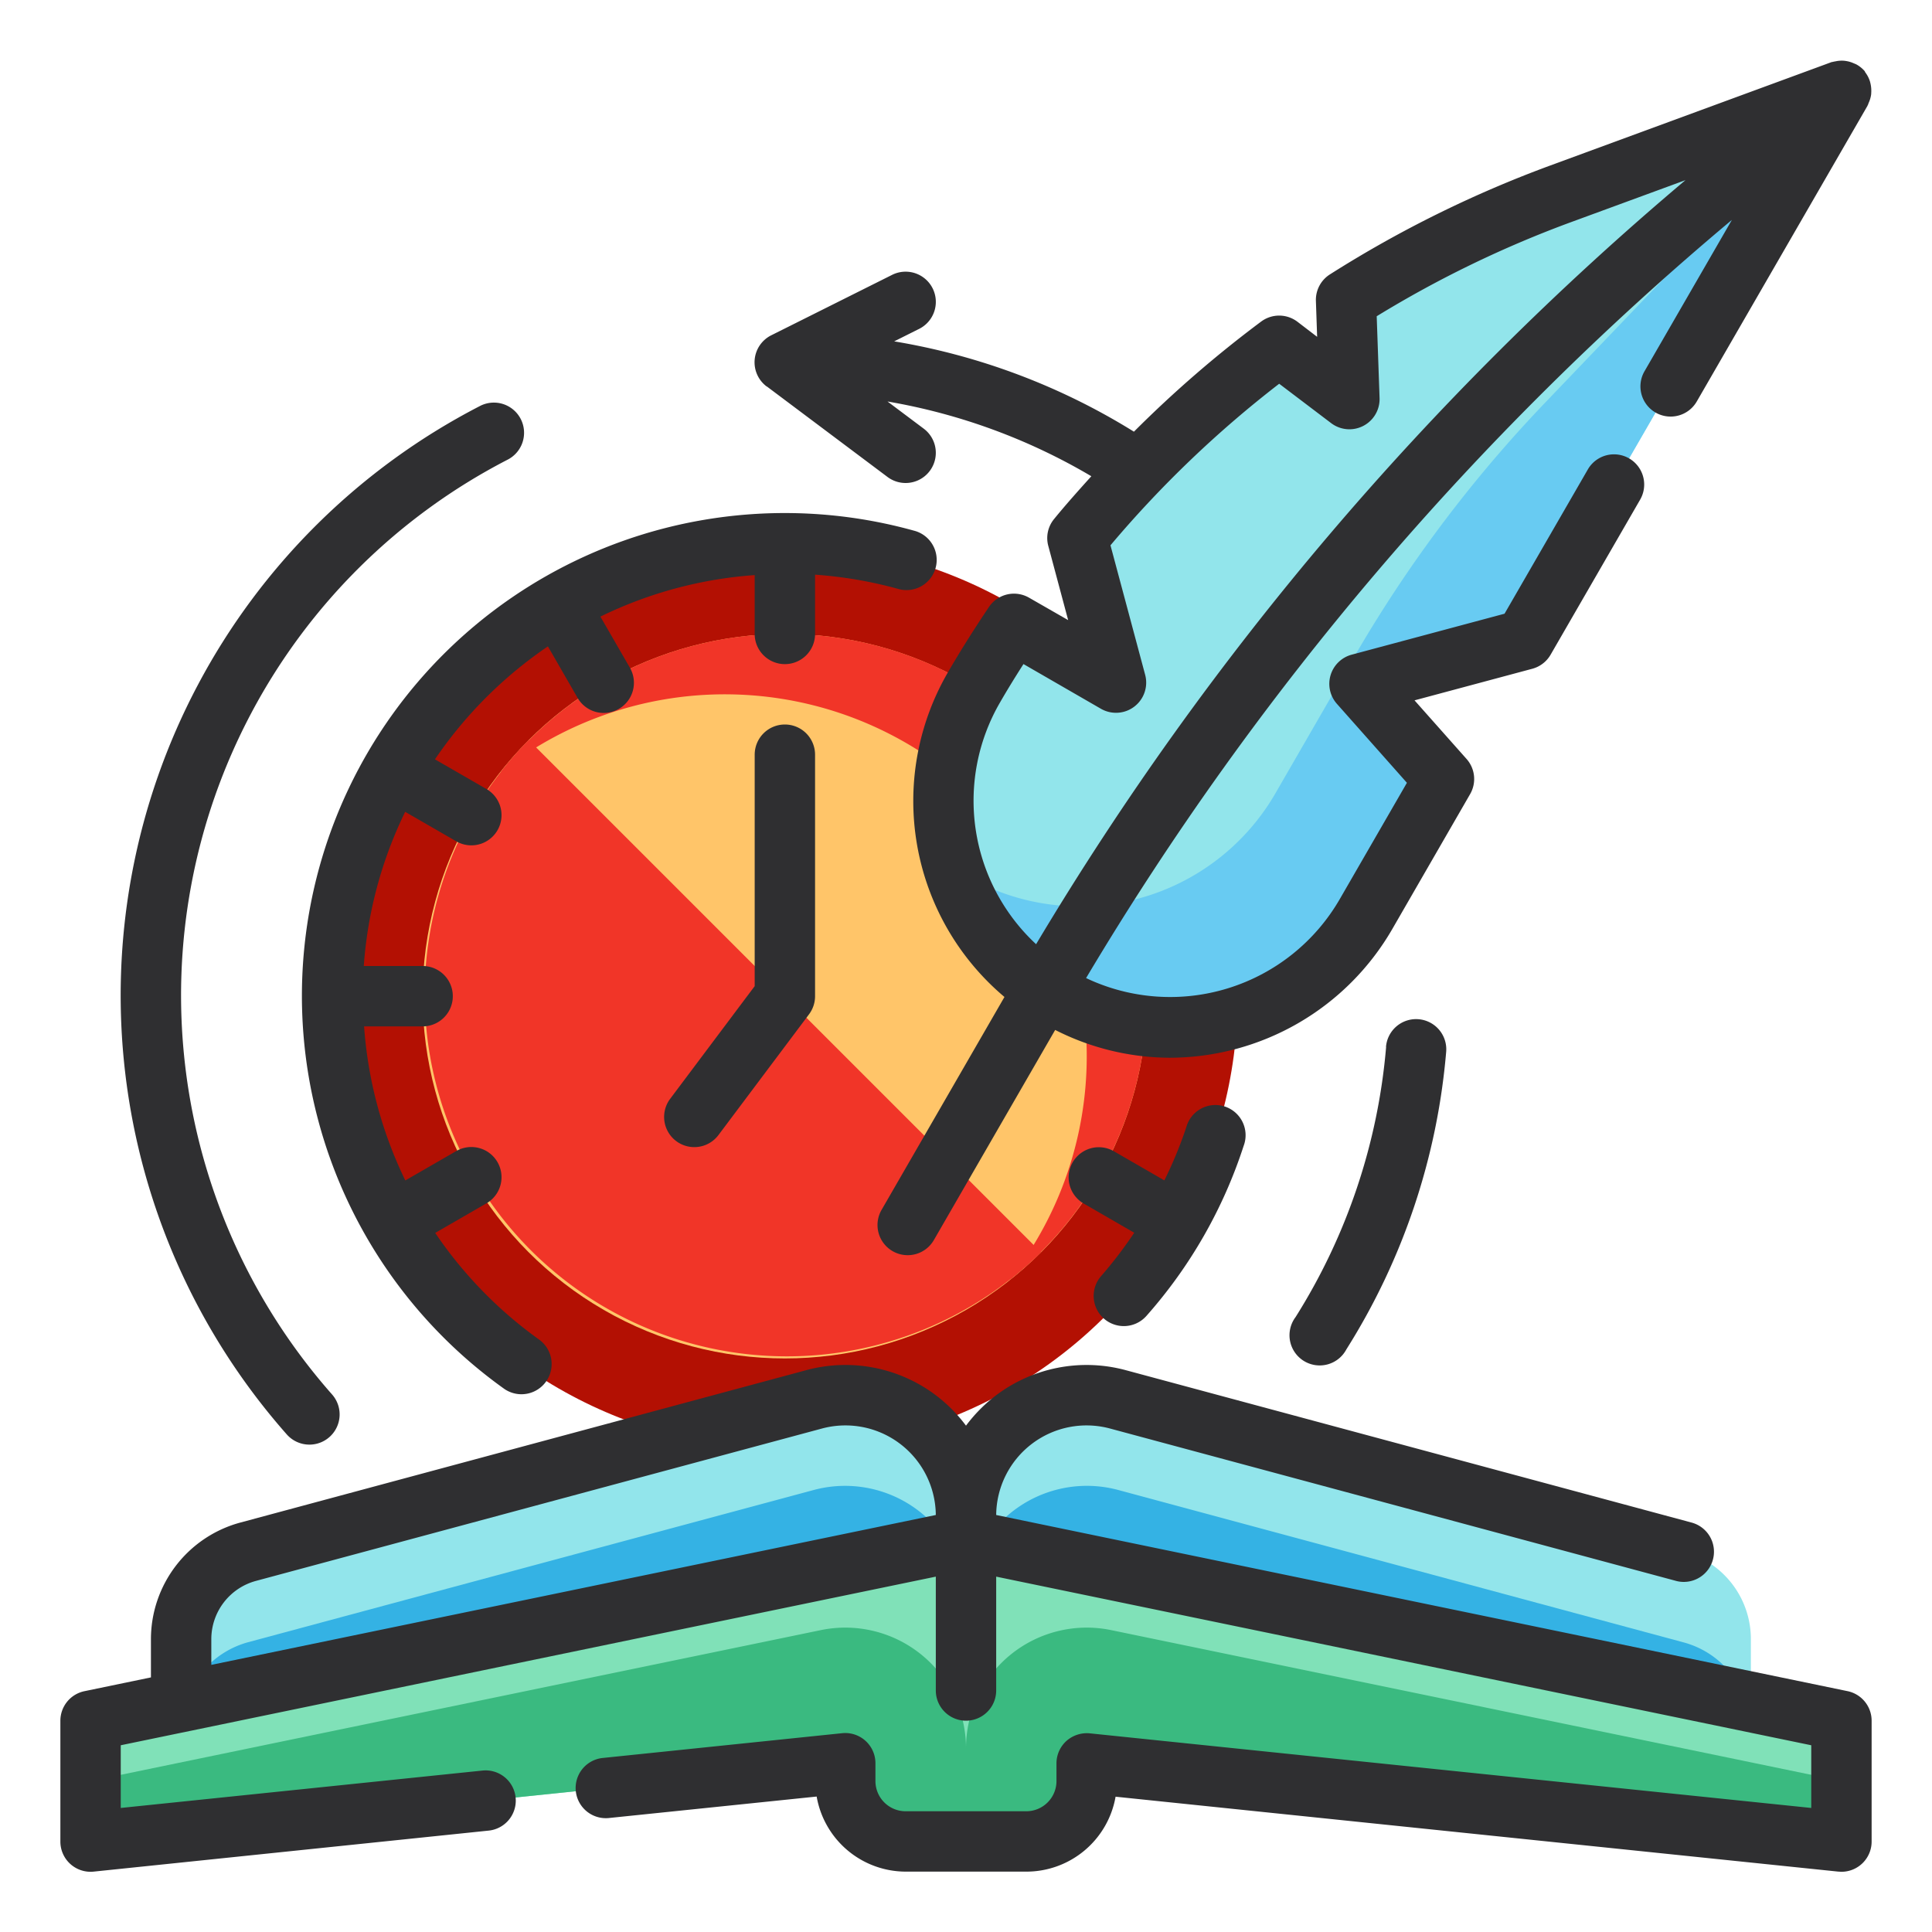<svg xmlns="http://www.w3.org/2000/svg" version="1.1" xmlns:xlink="http://www.w3.org/1999/xlink" width="512" height="512" x="0" y="0" viewBox="0 0 64 64" style="enable-background:new 0 0 512 512" xml:space="preserve" class=""><g><g data-name="Fill Outline"><circle cx="26" cy="33" r="15" fill="#b31003" opacity="1" data-original="#a7325c" class=""></circle><circle cx="26" cy="33" r="12" fill="#ffc569" opacity="1" data-original="#ffc569"></circle><path fill="#f13528" d="M26 21a11.967 11.967 0 0 0-9.419 4.581 11.988 11.988 0 0 1 16.838 16.838A11.991 11.991 0 0 0 26 21z" opacity="1" data-original="#f06e7a" class=""></path><path fill="#f13528" d="M34.485 41.485a12 12 0 0 1-16.97-16.97z" opacity="1" data-original="#f06e7a" class=""></path><path fill="#92e5eb" d="m45.036 22.651 5.464-1.464L61 3l-9.32 3.428a37.287 37.287 0 0 0-7.089 3.505l.115 3.289-2.331-1.764a37.29 37.29 0 0 0-6.685 6.368l1.284 4.789-3.384-1.954a36.59 36.59 0 0 0-1.33 2.119 7.5 7.5 0 0 0 12.99 7.5l2.583-4.475z" opacity="1" data-original="#92e5eb"></path><path fill="#68cbf2" d="m60.871 3.223-9.682 10.111a44.215 44.215 0 0 0-6.356 8.471L42.25 26.28a7.494 7.494 0 0 1-10.65 2.483 7.491 7.491 0 0 0 13.65 1.517l2.583-4.475-2.8-3.154 5.467-1.464z" opacity="1" data-original="#68cbf2"></path><path fill="#80e1b8" d="M3 57v4l25-2.586V59a2 2 0 0 0 2 2h2v-8.772a1 1 0 0 0-1.2-.979zM32 52.228V61h2a2 2 0 0 0 2-2v-.586L61 61v-4l-27.8-5.751a1 1 0 0 0-1.2.979z" opacity="1" data-original="#80e1b8"></path><path fill="#3aba80" d="M3 59v2l25-2.586V59a2 2 0 0 0 2 2h2v-3.088A4 4 0 0 0 27.19 54zM32 57.912V61h2a2 2 0 0 0 2-2v-.586L61 61v-2l-24.19-5A4 4 0 0 0 32 57.912z" opacity="1" data-original="#3aba80" class=""></path><path fill="#92e5eb" d="m58 57-26-5v-1.781a4 4 0 0 1 5.04-3.862L55.78 51.4A3 3 0 0 1 58 54.3zM6 57l26-5v-1.781a4 4 0 0 0-5.04-3.862L8.22 51.4A3 3 0 0 0 6 54.3z" opacity="1" data-original="#92e5eb"></path><path fill="#34b2e4" d="M37.04 49.357a4 4 0 0 0-4.856 2.678L57.975 57a3 3 0 0 0-2.2-2.593zM26.96 49.357 8.22 54.4A3 3 0 0 0 6.025 57l25.791-4.96a4 4 0 0 0-4.856-2.683z" opacity="1" data-original="#34b2e4" class=""></path><g fill="#2f2f31"><path d="m25.4 12.8 4 3a1 1 0 1 0 1.2-1.6l-1.2-.9a19.838 19.838 0 0 1 6.752 2.476c-.42.465-.838.932-1.234 1.417a.993.993 0 0 0-.192.891l.658 2.458-1.294-.742a1 1 0 0 0-1.331.309c-.529.789-.975 1.5-1.365 2.176a8.487 8.487 0 0 0 1.88 10.741l-4.068 7.048a1 1 0 1 0 1.732 1l4.016-6.956a8.429 8.429 0 0 0 3.787.921 8.531 8.531 0 0 0 7.375-4.254l2.584-4.48a1 1 0 0 0-.118-1.163L46.858 23.2l3.9-1.046a1 1 0 0 0 .607-.465l2.967-5.138a1 1 0 0 0-1.733-1L49.84 20.33l-5.064 1.357a1 1 0 0 0-.489 1.629l2.319 2.615-2.222 3.849a6.49 6.49 0 0 1-8.406 2.62A98.444 98.444 0 0 1 57.371 7.285l-2.892 5.009a1 1 0 1 0 1.732 1L61.866 3.5c0-.006 0-.013.008-.019.013-.024.017-.05.029-.075a1.02 1.02 0 0 0 .079-.261c.005-.037.005-.073.007-.111a1.051 1.051 0 0 0-.022-.244 1 1 0 0 0-.027-.108.99.99 0 0 0-.148-.282c-.007-.009-.009-.022-.017-.031v-.005l-.005-.008a1 1 0 0 0-.272-.22c-.031-.017-.063-.027-.095-.041a.948.948 0 0 0-.238-.072.9.9 0 0 0-.115-.013.972.972 0 0 0-.246.022.949.949 0 0 0-.106.022c-.013 0-.026 0-.038.008L51.334 5.49a38.312 38.312 0 0 0-7.279 3.6 1 1 0 0 0-.464.88l.041 1.188-.653-.5a1 1 0 0 0-1.2-.007 38.542 38.542 0 0 0-4.216 3.649 21.82 21.82 0 0 0-7.942-2.992l.826-.413a1 1 0 0 0-.894-1.79l-4 2a1 1 0 0 0-.153 1.7zm16.975-.088L44.1 14.02a1 1 0 0 0 1.6-.832l-.095-2.712a36.345 36.345 0 0 1 6.415-3.109l3.814-1.4a100.4 100.4 0 0 0-21.512 25.311 6.487 6.487 0 0 1-1.2-8c.235-.408.494-.831.782-1.28l2.566 1.481a1 1 0 0 0 1.465-1.125l-1.149-4.29a36.329 36.329 0 0 1 5.589-5.352zM45.917 34.68a19.934 19.934 0 0 1-3 8.951A1 1 0 1 0 44.6 44.7a21.949 21.949 0 0 0 3.306-9.853 1 1 0 1 0-1.993-.167zM10.253 47.855A1 1 0 0 0 11 46.193a19.967 19.967 0 0 1 5.806-30.961 1 1 0 1 0-.921-1.775A21.967 21.967 0 0 0 9.5 47.517a1 1 0 0 0 .753.338z" fill="#2f2f31" opacity="1" data-original="#2f2f31" class=""></path><path d="M36.566 43.678a1 1 0 0 0 1.412-.088 15.872 15.872 0 0 0 3.22-5.633 1 1 0 1 0-1.9-.618 13.807 13.807 0 0 1-.727 1.763l-1.677-.968a1 1 0 0 0-1 1.732l1.679.97a14.225 14.225 0 0 1-1.092 1.43 1 1 0 0 0 .085 1.412zM27 19.037a14.008 14.008 0 0 1 2.734.466 1 1 0 1 0 .532-1.927A15.994 15.994 0 0 0 16.71 46.012a1 1 0 0 0 1.161-1.628 13.982 13.982 0 0 1-3.454-3.542l1.691-.976a1 1 0 1 0-1-1.732l-1.681.97A13.921 13.921 0 0 1 12.061 34H14a1 1 0 0 0 0-2h-1.949a13.853 13.853 0 0 1 1.371-5.107l1.686.973a1 1 0 1 0 1-1.732l-1.7-.98a14.11 14.11 0 0 1 3.742-3.742l.98 1.7a1 1 0 1 0 1.732-1l-.973-1.686A13.853 13.853 0 0 1 25 19.051V21a1 1 0 0 0 2 0z" fill="#2f2f31" opacity="1" data-original="#2f2f31" class=""></path><path d="M26 24a1 1 0 0 0-1 1v7.667L22.2 36.4a1 1 0 1 0 1.6 1.2l3-4a1 1 0 0 0 .2-.6v-8a1 1 0 0 0-1-1zM61.2 56.021 33 50.186a2.994 2.994 0 0 1 3.776-2.863l18.74 5.045a.974.974 0 0 0 .26.035 1 1 0 0 0 .26-1.966L37.3 45.391a4.975 4.975 0 0 0-4.342.86 5.027 5.027 0 0 0-.958.976 5.027 5.027 0 0 0-.958-.976 4.971 4.971 0 0 0-4.342-.86L7.96 50.437A4.005 4.005 0 0 0 5 54.3v1.266l-2.2.456A1 1 0 0 0 2 57v4a1 1 0 0 0 1.1 1l13.07-1.357a1 1 0 1 0-.206-1.989L4 59.891v-2.077l27-5.586V56a1 1 0 0 0 2 0v-3.772l27 5.586v2.077l-23.9-2.472a1.02 1.02 0 0 0-.773.252 1 1 0 0 0-.33.743V59a1 1 0 0 1-1 1H30a1 1 0 0 1-1-1v-.586a1 1 0 0 0-1.1-1l-7.953.823a1 1 0 0 0 .206 1.989l6.9-.713A3 3 0 0 0 30 62h4a3 3 0 0 0 2.955-2.482L60.9 62c.035 0 .069.005.1.005a1 1 0 0 0 1-1V57a1 1 0 0 0-.8-.979zM7 54.3a2 2 0 0 1 1.48-1.931l18.74-5.045A2.994 2.994 0 0 1 31 50.186L7 55.151z" fill="#2f2f31" opacity="1" data-original="#2f2f31" class=""></path></g></g></g></svg>